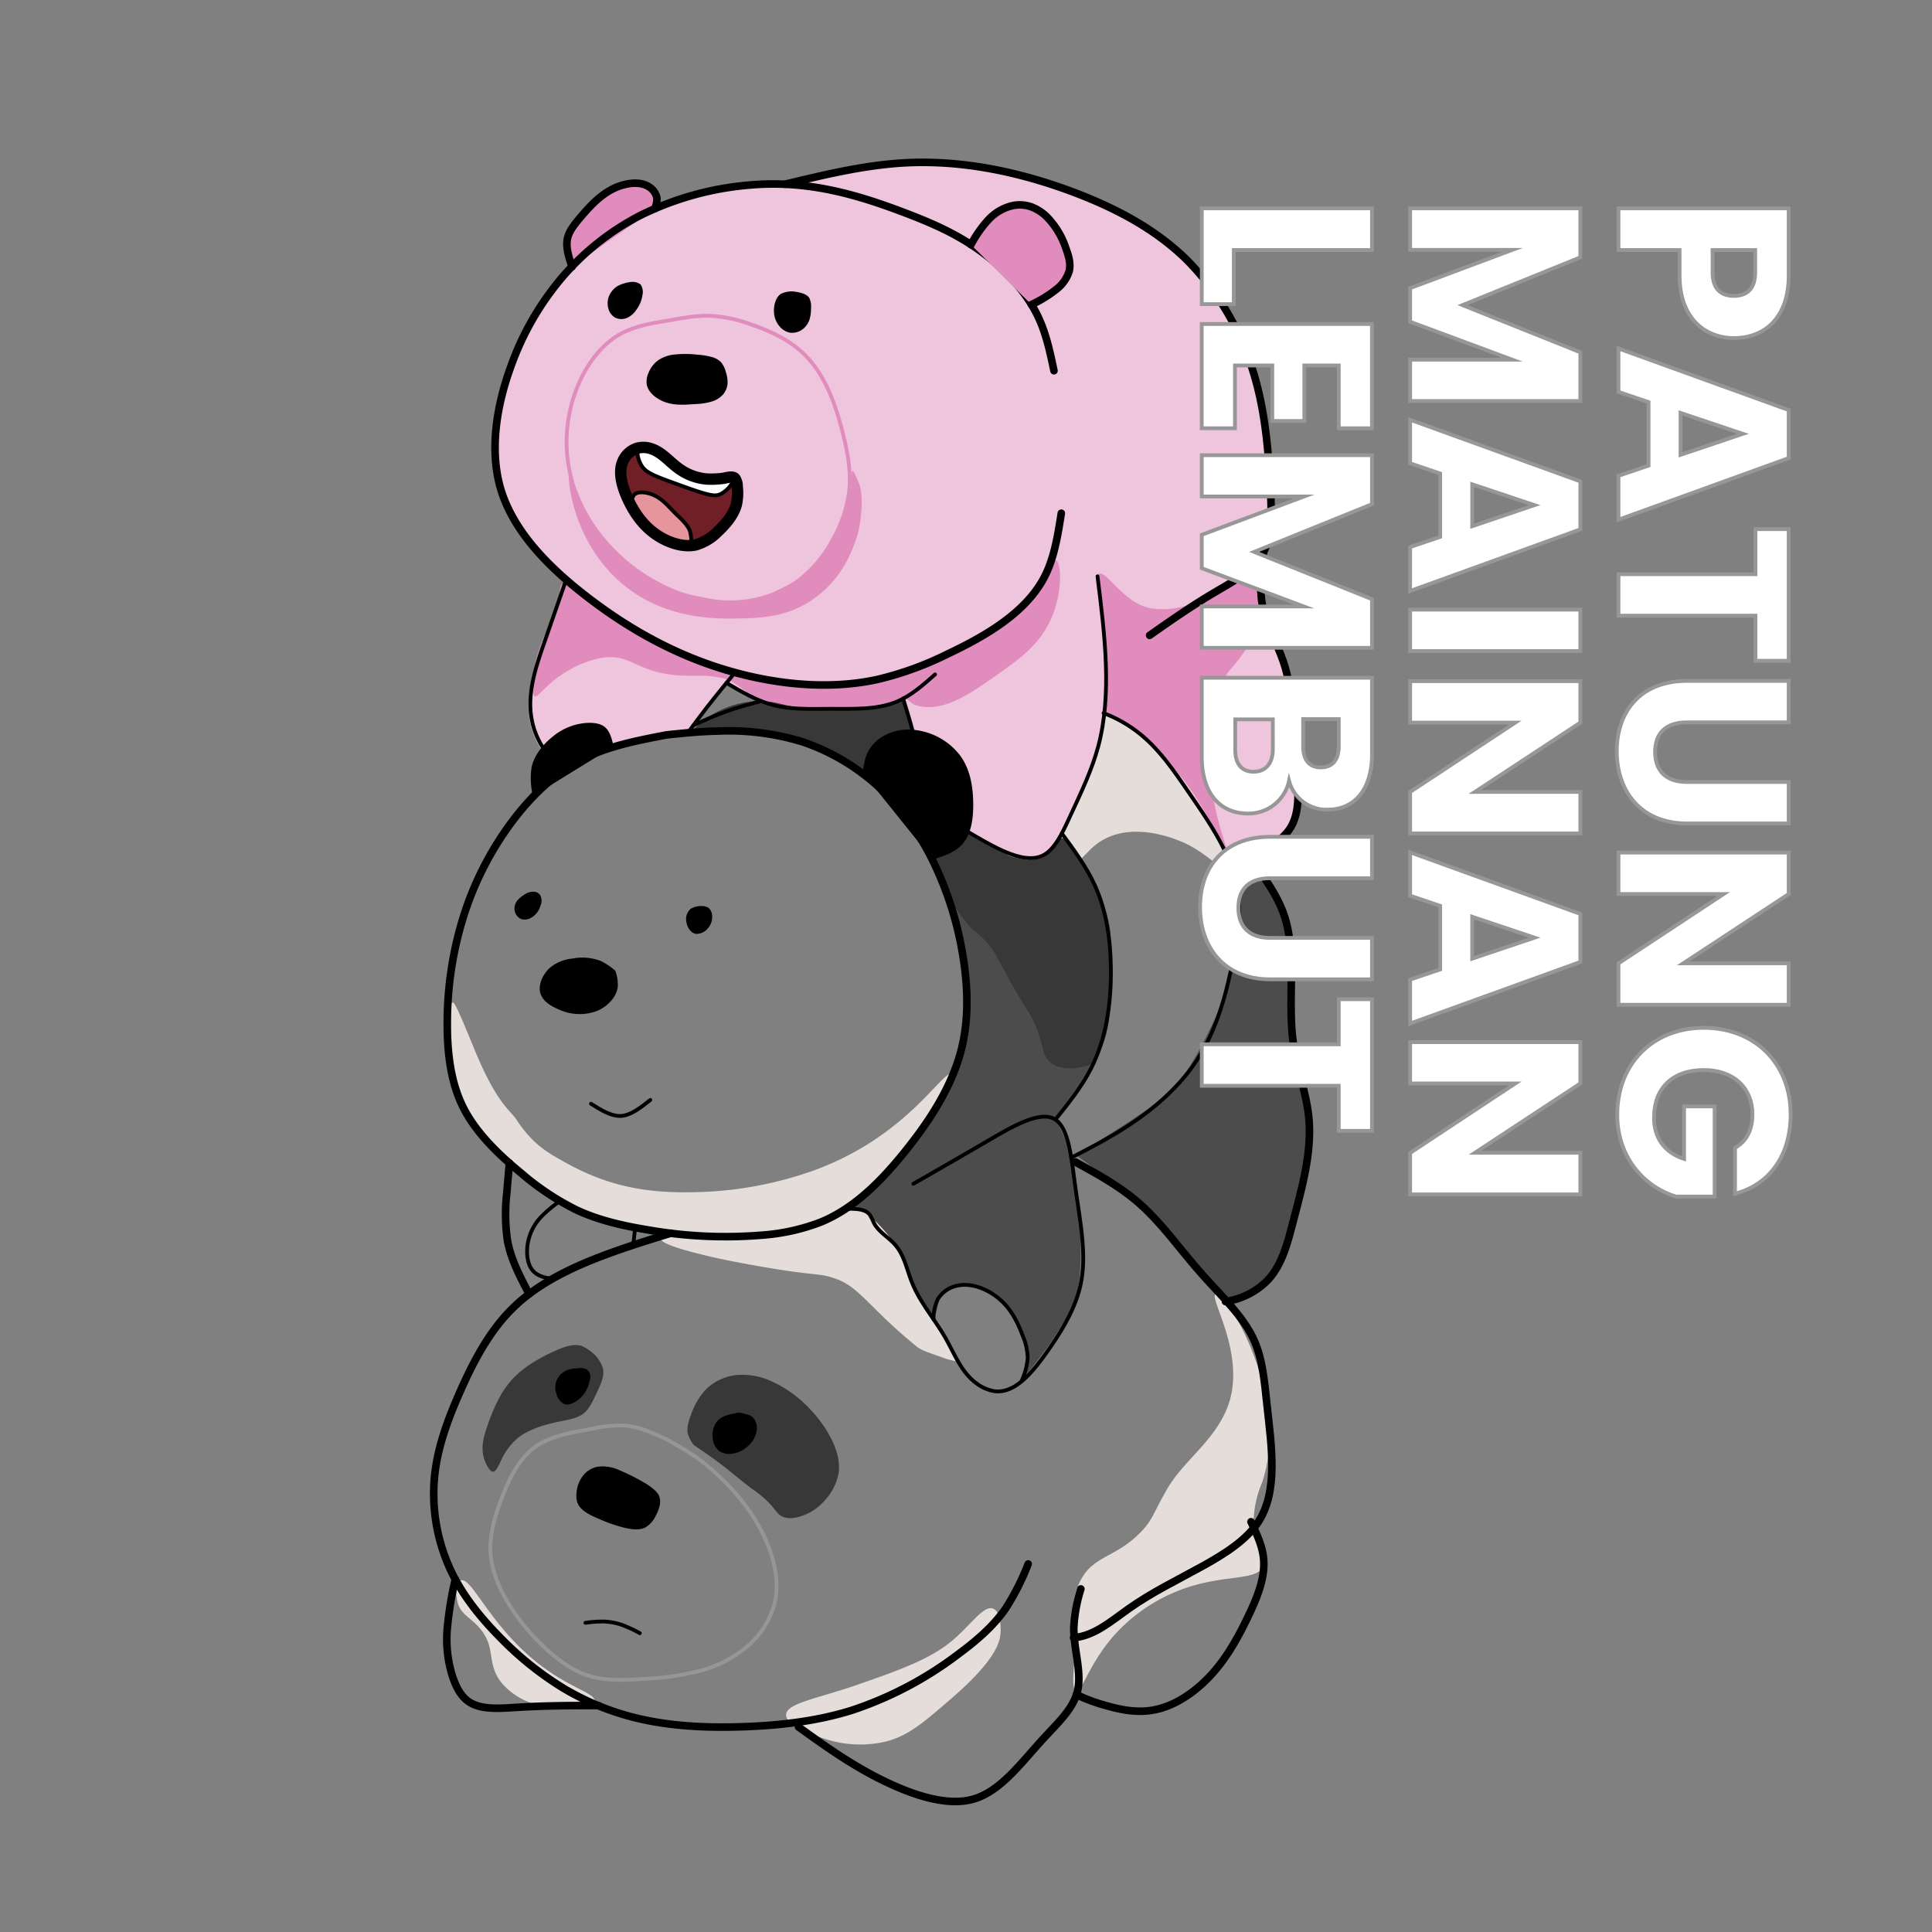 <svg xmlns="http://www.w3.org/2000/svg" viewBox="0 0 510 510"><rect x="0" y="0" width="510" height="510" fill="#808080" stroke="none"/><defs><style>.cls-1{fill:#e5ddda;}.cls-2{fill:#4c4c4c;}.cls-3{fill:#383838;}.cls-4{fill:#efc5dd;}.cls-5,.cls-8{fill:#e08cbc;}.cls-6{fill:#701f26;}.cls-7{fill:#e6959c;stroke:#020202;}.cls-13,.cls-16,.cls-7{stroke-miterlimit:10;}.cls-10,.cls-11,.cls-12,.cls-14,.cls-8,.cls-9{stroke:#000;}.cls-10,.cls-11,.cls-12,.cls-14,.cls-15,.cls-8,.cls-9{stroke-linecap:round;stroke-linejoin:round;}.cls-11,.cls-8{stroke-width:2px;}.cls-16,.cls-9{fill:#fff;}.cls-10,.cls-11,.cls-13,.cls-14,.cls-15{fill:none;}.cls-10{stroke-width:3px;}.cls-13{stroke:#e08cbc;}.cls-15{stroke:#969696;}.cls-16{stroke:#979797;}</style></defs><g id="Layer_8" data-name="Layer 8"><path class="cls-1" d="M119.47,264.64c.53-.14,1.61,2.23,5.78,12.39,5.9,14.39,9.44,16,11.05,18.48,4.46,6.85,8.7,9,13.25,11.53,13,7.22,24.1,7.86,33.87,7.67A98.85,98.85,0,0,0,214,309.26c26.19-9.18,35.21-27.91,37.62-25.7,2.15,2-3,18.63-15.14,29.66-6.29,5.7-14.2,12.86-26.77,15.21-8.82,1.64-11.14,2.11-35.15-2.9-17.85-3.73-18.28-4.46-25.09-7.54-3.31-1.49-17.65-12.15-25.37-22.51-2.8-3.76-4.63-13-5.75-18.91C118.19,275.8,118.4,264.93,119.47,264.64Z"/><path class="cls-1" d="M283.07,227.46c2.78.52,3.7-3.74,9.09-6.28,8.73-4.13,19.44.83,20.82,1.48,6.43,3.08,9.16,7.44,11.4,6.28,2-1,1.63-5.57,1.49-7.1-1.19-13.27-12.41-22.59-15.53-25.12-7.61-6.15-16.24-13.13-23.8-10.08-10.46,4.22-9.42,23.81-9.26,26.27C277.61,217.88,279.2,226.74,283.07,227.46Z"/><path class="cls-2" d="M229.28,314.88c-1.07,2-10.94,3.14-1.31,4.64,1.64.26,2.42,3.14,3.08,4,2.06,2.52,2.14,2.55,3.78,3.7,2.53,1.78,4.49,7.58,4.74,8.15.89,2,1.31,3.43,2.4,5.93.76,1.72,3,6,4.45,5.85s.41-4.12,2.71-6c3.06-2.48,9.45-1.28,10.58-.8,5.31,2.22,8.4,8.62,10,11.51a10.89,10.89,0,0,1,1.14,3.28c.79,3.33.21,6.34-.28,7.15-3.66,6.16,6.08-6.63,7.55-9,2.75-4.48,6.1-8.11,6.83-15.86,1.2-12.67-1.33-24.61-1.47-26.63a33.94,33.94,0,0,0-3.82-13.36c-.37-.71-1.25-1.69-1-2.37.37-1.14,2.08-2,2.45-2.56,3-4.74,7.14-10.18,7.72-12,5.7-18.09,3.64-21.55,4.28-29.1.76-9-2.4-14.66-6.48-22.14-1.31-2.42-4.28-8.25-6.4-7.93-1.57.24-4.71,4.49-4.71,4.49-1.81,2.43-7.52.81-10.16-.19-5.47-2.08-7.18-6.59-9.58-5.8-1.89.63-1.67,3-4.12,4.75-3,2.16-4.64-1.23-5.16-.16-.63,1.27,1.94,6.57,2.95,10.11,2.74,9.58,6.14,19,5.84,30.66-.33,12.64-4.51,23.4-12.34,33.62C234.19,310.1,230.86,312,229.28,314.88Z"/><path class="cls-3" d="M245.89,226.47c-1.95-.58,6.91,15.75,11.29,19.22a24.37,24.37,0,0,1,5.07,5.32c5.91,10.63,3.42,6.42,5.95,10.76,3.52,6.06,5.26,7.35,7.16,15.43,1.76,7.49,12.77,4.28,13.44,3.2,4.38-7.07,4.32-13.84,4.33-19.22,0-5.74,1.18-8.27-1.46-19.59-.09-.4-1.82-10.22-5.84-13.68-.94-.81-4.8-6.89-5.63-6.68-1.82.47-3.31,2.92-5.39,4.41-2.59,1.85-7.52.89-8.76.15-2.11-1.27-7.12-6.94-9.62-5.79C252.84,221.66,247.68,227,245.89,226.47Z"/><g id="SPLINE"><path class="cls-2" d="M323.77,343.58c.31-.05,8.38-2.8,11-5.44,4-4.08,5.48-10.08,7-16,2.47-9.41,5-18.56,4-27.57-.68-6.27-3.07-12.48-4-19-1.71-11.56,1.11-24-2.63-34.46-2-5.52-5.78-10.51-9.58-15.5l-5.27,1.06s3.15,4.68,2.76,6.4-.87,21.87-2.76,27.32-10,23.39-15.82,28.33-24.39,16.16-24.39,16.16,8.12,6.09,7.94,6,5.51,2.35,11.88,9.8,19.9,22.86,19.9,22.86"/></g><path class="cls-1" d="M283.84,436.72a31.75,31.75,0,0,1-.88-9.47c.21-3.66.59-6.74,2.2-9.92,3.41-6.73,9.26-6.05,15.87-12.78,3.28-3.34,3.37-5.09,7.05-11.46,4.32-7.47,11.89-12.16,15.64-20.87,5.94-13.8-4.79-29.74-2.81-30.57,1.17-.5,5.09,4.94,7.93,11.07,1.45,3.11,10.11,21.8,4.3,38.67a28.17,28.17,0,0,0-2.22,11.79c.31,5.95,3.61,7.39,2.69,10-1.66,4.79-12,1.7-24.93,7.75a44.78,44.78,0,0,0-14.7,10.9c-6.47,7.36-8.46,15-9.92,14.55C283.37,446.22,282.91,444.27,283.84,436.72Z"/><polyline class="cls-4" points="291.56 188.64 291.35 190.41 291.07 192.18 290.76 193.91 290.38 195.64 289.95 197.34 289.48 199.04 288.94 200.71 288.37 202.37 287.73 204.04 287.06 205.72 286.36 207.41 285.62 209.1 284.84 210.81 284.05 212.56 283.22 214.34 282.38 216.15 281.52 218 280.62 219.83 279.68 221.56 279.17 222.39 278.64 223.16 278.1 223.89 277.52 224.56 276.93 225.16 276.29 225.67 275.63 226.11 274.94 226.46 274.2 226.72 273.43 226.89 272.63 226.99 271.81 227 270.96 226.95 270.09 226.82 269.2 226.65 268.31 226.41 267.38 226.12 266.45 225.79 265.51 225.42 264.57 225.01 262.65 224.1 260.76 223.09 258.87 222.04 257.04 220.98 256.14 220.45 255.69 220.19 255.47 220.06 255.37 220 255.31 219.96 255.34 219.91 255.62 219.03 255.85 218.11 256.04 217.17 256.18 216.2 256.27 215.21 256.32 214.22 256.35 212.22 256.26 210.25 256.06 208.33 255.91 207.38 255.74 206.46 255.52 205.55 255.25 204.66 254.97 203.8 254.62 202.96 254.23 202.14 253.81 201.35 253.32 200.58 252.79 199.84 252.21 199.13 251.57 198.45 250.89 197.8 250.18 197.18 249.42 196.62 248.63 196.08 247.81 195.59 246.96 195.15 246.08 194.74 245.19 194.39 244.28 194.09 243.34 193.83 242.41 193.64 241.46 193.5 240.98 193.45 240.86 193.44 240.81 193.43 240.8 193.37 240.73 193.15 240.5 192.26 239.99 190.48 238.95 186.98 238.41 185.25 238.28 184.81 238.25 184.71 238.15 184.74 237.95 184.84 237.14 185.23 236.32 185.59 235.5 185.9 234.64 186.17 233.78 186.41 232.01 186.79 230.2 187.05 228.36 187.23 226.48 187.32 224.6 187.36 222.7 187.38 218.88 187.38 215.08 187.41 213.2 187.41 211.35 187.38 209.51 187.29 207.7 187.12 205.91 186.87 204.15 186.5 202.41 186 200.7 185.4 199.02 184.67 197.35 183.88 195.71 183 194.07 182.09 192.45 181.15 191.63 180.66 191.43 180.55 191.29 180.73 190.99 181.09 188.68 183.94 186.39 186.85 184.14 189.78 181.94 192.77 181.39 193.52 181.25 193.71 181.22 193.75 181.16 193.76 181.05 193.78 180.59 193.82 178.76 193.99 176.93 194.18 176.01 194.28 175.54 194.33 175.09 194.41 171.4 195.13 167.74 195.91 165.92 196.33 164.13 196.78 162.34 197.28 161.46 197.54 161.24 197.61 161.14 197.63 161.08 197.66 161.06 197.66 161.04 197.62 160.94 197.13 160.7 196.13 160.42 195.19 160.08 194.32 159.88 193.91 159.65 193.53 159.4 193.19 159.12 192.88 158.8 192.6 158.44 192.37 158.06 192.16 157.65 192 157.21 191.88 156.76 191.78 155.8 191.67 154.81 191.66 153.81 191.73 152.82 191.88 151.87 192.07 150.96 192.32 150.09 192.62 149.24 192.98 148.42 193.38 147.63 193.84 146.85 194.34 146.09 194.89 145.36 195.48 144.64 196.1 143.97 196.77 143.31 197.47 143 197.83 142.95 197.87 142.94 197.88 142.92 197.86 142.86 197.76 142.72 197.56 142.24 196.77 141.78 195.94 141.36 195.09 141 194.21 140.66 193.33 140.36 192.43 140.11 191.53 139.9 190.61 139.73 189.7 139.6 188.78 139.51 187.87 139.47 186.95 139.45 186.03 139.52 184.2 139.72 182.37 140.02 180.55 140.41 178.72 140.88 176.9 141.41 175.09 141.99 173.28 143.21 169.71 144.44 166.17 145.66 162.67 148.06 155.73 148.66 154.02 148.95 153.16 148.88 153.09 148.59 152.84 146.31 150.77 144.12 148.62 142.02 146.41 141.01 145.27 140.04 144.12 139.1 142.94 138.19 141.76 137.32 140.55 136.5 139.33 135.71 138.08 134.98 136.82 134.29 135.54 133.64 134.24 133.06 132.93 132.51 131.58 132.03 130.22 131.6 128.85 131.24 127.46 130.93 126.04 130.68 124.62 130.49 123.17 130.34 121.72 130.25 120.24 130.2 118.76 130.21 117.27 130.27 115.79 130.36 114.29 130.5 112.78 130.68 111.29 130.9 109.78 131.17 108.28 131.46 106.77 131.79 105.29 132.55 102.32 133.42 99.39 134.4 96.52 135.48 93.71 136.65 90.96 137.91 88.28 139.27 85.65 140.72 83.09 142.28 80.6 143.94 78.17 145.7 75.8 147.57 73.48 149.54 71.24 150.05 70.69 150.31 70.42 150.43 70.28 150.5 70.21 150.51 70.19 150.44 69.97 150.28 69.5 149.71 67.62 149.47 66.7 149.28 65.78 149.18 64.87 149.14 63.99 149.22 63.12 149.41 62.27 149.71 61.44 150.11 60.64 150.59 59.84 151.13 59.07 152.34 57.55 153.6 56.08 154.89 54.65 156.22 53.3 157.6 52.05 158.33 51.46 159.06 50.91 159.82 50.4 160.61 49.93 161.42 49.51 162.25 49.13 163.13 48.79 164.03 48.52 164.96 48.28 165.91 48.12 166.88 48.04 167.83 48.05 168.78 48.18 169.24 48.28 169.69 48.42 170.11 48.58 170.54 48.79 170.94 49.03 171.32 49.31 171.69 49.63 172.02 49.99 172.32 50.37 172.58 50.76 172.78 51.19 172.93 51.62 173.01 52.06 173.03 52.51 172.98 52.96 172.89 53.41 172.6 54.32 172.44 54.77 172.41 54.81 172.43 54.81 172.44 54.81 172.46 54.8 172.55 54.75 172.74 54.67 174.23 54.05 175.76 53.45 177.31 52.89 178.86 52.36 180.45 51.85 182.05 51.38 183.66 50.94 185.28 50.53 186.93 50.16 188.59 49.82 190.24 49.51 191.92 49.23 193.6 48.98 195.29 48.77 197 48.58 198.7 48.43 200.38 48.33 202.05 48.27 203.7 48.25 205.33 48.26 206.93 48.32 206.94 48.32 206.99 48.31 207.1 48.27 207.33 48.23 207.78 48.11 208.69 47.89 210.5 47.47 214.11 46.6 217.74 45.79 221.35 45.03 224.99 44.34 228.61 43.73 232.25 43.22 235.9 42.84 237.73 42.7 239.56 42.61 241.39 42.54 243.22 42.52 245.06 42.53 246.89 42.59 248.73 42.67 250.56 42.79 252.4 42.95 254.23 43.14 257.9 43.62 261.56 44.24 265.2 44.98 268.83 45.83 272.45 46.8 276.03 47.87 279.6 49.04 283.13 50.31 286.63 51.68 290.07 53.14 293.46 54.72 295.13 55.55 296.79 56.4 298.41 57.3 300.02 58.22 301.61 59.19 303.17 60.18 304.7 61.2 306.2 62.27 307.68 63.38 309.13 64.53 310.53 65.71 311.91 66.93 313.25 68.21 314.56 69.52 315.83 70.87 317.05 72.27 318.24 73.7 319.38 75.17 320.5 76.68 321.57 78.21 322.59 79.78 323.58 81.37 324.53 82.98 325.42 84.61 326.29 86.27 327.1 87.95 327.89 89.63 328.61 91.34 329.3 93.05 329.94 94.78 330.53 96.5 331.09 98.23 331.6 99.97 332.06 101.72 332.5 103.47 332.89 105.23 333.25 107 333.57 108.79 334.14 112.39 334.6 116.04 334.96 119.75 335.26 123.52 335.51 127.38 335.69 131.31 335.76 133.28 335.77 135.25 335.71 137.2 335.56 139.11 335.45 140.04 335.31 140.95 335.13 141.86 334.92 142.74 334.68 143.6 334.39 144.43 333.72 146.05 333.3 149.79 333.13 151.66 333.04 153.51 333.02 155.35 333.1 157.18 333.31 158.99 333.46 159.88 333.64 160.77 334.13 162.53 334.7 164.27 335.37 166 336.09 167.71 337.57 171.14 338.27 172.86 338.91 174.57 339.46 176.3 339.94 178.04 340.33 179.79 340.66 181.55 340.93 183.34 341.14 185.13 341.33 186.94 341.48 188.77 341.71 192.47 341.93 196.27 342.2 200.15 342.56 204.11 342.73 206.09 342.85 208.06 342.89 210 342.85 211.87 342.78 212.79 342.66 213.69 342.53 214.56 342.33 215.43 342.1 216.26 341.81 217.07 341.48 217.85 341.09 218.6 340.64 219.32 340.12 220.01 339.56 220.67 338.95 221.29 338.28 221.89 337.58 222.45 336.83 222.98 336.04 223.49 335.22 223.96 334.36 224.4 333.47 224.81 332.56 225.19 331.62 225.53 330.66 225.86 328.7 226.41 326.7 226.85 324.67 227.17 324.54 227.19 324.48 227.19 324.43 227.18 324.34 226.96 324.17 226.55 323.79 225.71 322.98 224.04 322.12 222.39 321.21 220.76 320.25 219.13 319.25 217.52 317.17 214.34 312.9 208.06 310.75 204.99 309.66 203.48 308.55 202.01 307.4 200.57 306.23 199.16 305 197.8 303.72 196.49 302.38 195.25 300.98 194.06 299.51 192.95 297.98 191.9 296.39 190.93 294.75 190.06 293.08 189.26 291.37 188.57"/><path class="cls-5" d="M278.66,147.86c1.56.43,1.85,8-.88,14.76-3,7.35-8.5,11.24-14.76,15.65-6.86,4.82-14.19,10-21.15,7.93-2.15-.63-2.32-2.92-5-1-3.36,2.31-8.82,2.2-12.23,2.21-11.4,0-20.76-1.23-23.67-2.28-3.37-1.22-6.36-5.32-10.4-6.15-4.8-1-6.75-.41-11-.66-11.71-.69-13-6-20.93-4.63A28.52,28.52,0,0,0,148,178.27c-4.32,3-6.07,5.91-6.83,5.51-1.17-.63-1.26-9.67,4.45-19.72,3.39-6,1.24-9.27,3-10,3.6-1.54,8.69,7.42,18.51,11.89s14.33,8.65,25.51,11.62c9.66,2.57,6.38,2.86,27.37,3.29,15.8.33,24.88-6.4,31.41-8.81,10-3.69,17-9.55,18.17-10.93C275.71,153.91,277.17,147.45,278.66,147.86Z"/><g id="SPLINE-2" data-name="SPLINE"><path class="cls-6" d="M191,126.26a24.94,24.94,0,0,1-4.31.2,14.6,14.6,0,0,1-7.5-2.77c-2.49-1.79-4.45-4.32-7.3-5.24a6.32,6.32,0,0,0-3.8-.1,6.16,6.16,0,0,0-3.29,2.67c-1.84,3-.7,7.15.92,10.68,2.19,4.75,5.25,8.48,9.66,10.69,2.59,1.29,5.65,2.06,8.33,1.43a13.45,13.45,0,0,0,5.85-3.59c2.2-2.06,4.16-4.47,4.83-7.09a13.76,13.76,0,0,0,.21-4.72,3.56,3.56,0,0,0-.62-2.16C193.38,125.7,192.19,126,191,126.26Z"/></g><g id="SPLINE-3" data-name="SPLINE"><path class="cls-7" d="M182.45,144a11.15,11.15,0,0,0-.29-3.69c-.61-1.84-2.31-3.24-3.81-4.72-2.18-2.17-3.92-4.5-7.09-5.35-1.36-.36-3-.45-3.8.31a4.83,4.83,0,0,0-1,2.75l2.65,3.68s5.34,4.92,5.6,5.06,6.35,2,6.35,2Z"/></g><path class="cls-1" d="M174.55,327.11c-.14,1.7,13,4.74,19.28,5.94,22.62,4.34,21.54,2.57,27.1,4.63,6.16,2.28,9,8.06,21.16,17.85,1.55,1.25,5,2.11,7.18,3,.83.33,3.62,1,3.56.78a22.11,22.11,0,0,0-4.49-8.11,38.87,38.87,0,0,1-6.37-9.92c-2.58-5.17-2-7.13-4.47-11a43.55,43.55,0,0,0-7.55-9c-1.91-1.63-2-2-3.37-2.07a11.09,11.09,0,0,0-5.57,1.27c-2.81,2.17-3.92,2.57-11.43,4.32-12.89,3-23,.1-32.5.74C175.53,325.63,174.61,326.48,174.55,327.11Z"/><path class="cls-1" d="M264.12,431c-.12,2.11-.89,6.84-12.56,17-8.09,7-12.14,10.54-18.51,11.9a29.72,29.72,0,0,1-14.54-.66c-.94-.27-11.15-3.18-11-6.61.12-3,8-4.18,18.29-7.72,14.08-4.83,21-7.63,26.66-12.78,4.39-4,7.4-8.41,9.7-7.49S264.13,430.76,264.12,431Z"/><path class="cls-5" d="M333.29,147.65c-1.18-.62-6.1,4.55-11.79,8.13-2.09,1.33-8.8,6.06-17.44,4.83-7.38-1.05-12.07-10.39-14.05-9.09s1.56,10.65,2,20.74c.33,8.14-1.35,15.48-.31,15.9a87.44,87.44,0,0,1,8.64,4.84c3.86,2.31,6,6.17,8.62,8.9,9.38,9.68,14.9,24.81,15.51,24.58s-7.19-16.93-4.81-33.89c.85-6,1.7-12.09,5.51-16.31,2.53-2.8,4.41-6.14,6.83-9a5.62,5.62,0,0,0,1.33-2.42c.56-2.43.08-3.75-.42-6.28C331.35,150.7,334.31,148.18,333.29,147.65Z"/><g id="SPLINE-4" data-name="SPLINE"><path class="cls-8" d="M172.83,55.1a6.32,6.32,0,0,0,.58-2.8,4.36,4.36,0,0,0-1.78-2.76c-1.9-1.43-4.53-1.38-6.83-.8-4.92,1.23-8.4,4.86-11.74,8.81-1.41,1.68-2.8,3.41-3.24,5.31-.55,2.34.32,5,1.19,7.55"/></g><g id="SPLINE-5" data-name="SPLINE"><path class="cls-9" d="M168.71,118.19c-1.08,1.35.26,4,.4,4.27,1.09,2.15,3,2.92,8.22,4.83,9.84,3.6,11.31,3.93,13,3.08a7.92,7.92,0,0,0,3.56-4.14c-2.11-1.14-6.81,1.18-10.62-.43C176.81,123.05,170.6,115.85,168.71,118.19Z"/></g><g id="SPLINE-6" data-name="SPLINE"><path class="cls-10" d="M191,126.26a24.94,24.94,0,0,1-4.31.2,14.6,14.6,0,0,1-7.5-2.77c-2.49-1.79-4.45-4.32-7.3-5.24a6.32,6.32,0,0,0-3.8-.1,6.16,6.16,0,0,0-3.29,2.67c-1.84,3-.7,7.15.92,10.68,2.19,4.75,5.25,8.48,9.66,10.69,2.59,1.29,5.65,2.06,8.33,1.43a13.45,13.45,0,0,0,5.85-3.59c2.2-2.06,4.16-4.47,4.83-7.09a13.76,13.76,0,0,0,.21-4.72,3.56,3.56,0,0,0-.62-2.16C193.38,125.7,192.19,126,191,126.26Z"/></g><g id="SPLINE-7" data-name="SPLINE"><path class="cls-11" d="M323.5,343.58l.94-.17a19.54,19.54,0,0,0,10-5.27c4-4.08,5.47-10.08,7-16,2.47-9.41,5-18.56,4-27.57-.68-6.27-3.07-12.48-4-19-1.72-11.56,1.11-24-2.63-34.46-2-5.52-5.78-10.51-9.58-15.5"/></g><g id="SPLINE-8" data-name="SPLINE"><path class="cls-12" d="M166.81,74.91a9.52,9.52,0,0,0-3.48,1,5.17,5.17,0,0,0-2.19,2.68,4.56,4.56,0,0,0-.1,2.59,3.46,3.46,0,0,0,1.5,2.18,3.25,3.25,0,0,0,2.78.1,5.27,5.27,0,0,0,2.19-1.89,7.87,7.87,0,0,0,1.59-3.77,3,3,0,0,0-.4-2.39A3.14,3.14,0,0,0,166.81,74.91Z"/><path class="cls-3" d="M238.26,184.26c2,2.51.65,5.36,2.35,7.51.85,1.08,1.37,1.16.34,1.95-5.42,4.15-10.09,9.87-13.38,10.37-.8.12-2.31-2-5.86-3.86,0,0-6.1-4.79-17.12-6.24-17.25-2.26-22.14.51-21.44-1.29.48-1.25,7.81-7.79,17.78-7.62,5,.08,5.18,1.41,13.39,2,14.55,1.12,14-.65,17.8-.81C233.51,186.25,237.8,184.9,238.26,184.26Z"/></g><g id="SPLINE-9" data-name="SPLINE"><path class="cls-11" d="M280.16,135.48c-.92,5.84-1.85,11.67-4.35,16.62-4.81,9.48-15.44,15.71-25.73,20.57a85.83,85.83,0,0,1-18.59,6.72c-11.74,2.54-24.56,1.51-36.41-1.58-14.57-3.8-27.69-10.71-40-20.18-10.12-7.79-19.67-17.32-23-28.87-2.86-10.08-1-21.71,2.77-32a74.92,74.92,0,0,1,11.48-21,68.15,68.15,0,0,1,23.23-19.16,79.87,79.87,0,0,1,28.52-7.77C213.84,47.47,227,51.71,238.42,56c8.63,3.28,16.25,6.61,23.61,12.79,4.77,4,9.44,9.21,12.19,15.22,2,4.34,3,9.09,4,13.85"/></g><path class="cls-1" d="M141.5,449.94a18.24,18.24,0,0,1-8.92-5.51c-4.45-5.36-1.36-9.39-6.06-14.76-2.48-2.83-4.88-3.48-5.73-6.72-.5-1.93-.54-5.12.77-5.73,3.19-1.46,8.66,14.93,25.45,25.34,5.69,3.53,10.24,4.86,9.92,6.5C156.51,451.17,148.36,452.19,141.5,449.94Z"/><g id="SPLINE-10" data-name="SPLINE"><path class="cls-8" d="M256.3,64.59A31.67,31.67,0,0,1,261,57.91a12.61,12.61,0,0,1,6.43-3.66,9.41,9.41,0,0,1,4.65.3,11.75,11.75,0,0,1,4.55,3,21.7,21.7,0,0,1,4.74,8c.73,2,1.32,4,.89,5.94a9.57,9.57,0,0,1-3.36,4.84,31.89,31.89,0,0,1-6.62,4.07"/></g><path class="cls-5" d="M226.66,127.37c1.71,4.08.32,12.1-.44,14.32-1.17,3.43-3.67,10.74-11,16.09s-15,5.43-21.38,5.5c-4.15.05-15.12.19-25.12-5.94-18-11.06-19.25-32.73-18.41-33.09.53-.24,1.75,10.92,11.21,20.7,4,4.12,10.4,10.26,22.41,12.39,2.77.49,11.76,3.1,18.73-.23,12.07-5.77,10.92-6.29,17-14.48,4.09-5.45,3.35-7.77,4.6-11.87S223.79,120.52,226.66,127.37Z"/><g id="SPLINE-11" data-name="SPLINE"><path class="cls-12" d="M209.71,77.47a6,6,0,0,0-3.32.54c-1.16.78-1.65,2.63-1.58,4.26a5.64,5.64,0,0,0,1.29,3.48,4.32,4.32,0,0,0,2.59,1.59A4.15,4.15,0,0,0,212,86.15a4.81,4.81,0,0,0,1.19-1.89,9,9,0,0,0,.4-2.88,4.72,4.72,0,0,0-.4-2.49C212.57,78,211.14,77.71,209.71,77.47Z"/></g><g id="SPLINE-12" data-name="SPLINE"><path class="cls-12" d="M184,94.12a27.13,27.13,0,0,0-6.24,0,8.82,8.82,0,0,0-3.62,1.31,7.08,7.08,0,0,0-2.41,3,5.28,5.28,0,0,0-.51,3c.32,1.72,2,3.12,3.73,3.93,2.78,1.28,5.73,1,8.65.8a16.61,16.61,0,0,0,4.33-.7,5.9,5.9,0,0,0,2.61-1.71,4.7,4.7,0,0,0,1-2.32,7.48,7.48,0,0,0-.4-3,6,6,0,0,0-1.21-2.52,5.08,5.08,0,0,0-2.34-1.23A19.56,19.56,0,0,0,184,94.12Z"/></g><g id="SPLINE-13" data-name="SPLINE"><path class="cls-13" d="M176.66,84.57c-4.58.75-9.17,1.5-13,3.66-5.32,3-9.23,8.61-11.55,14.67a38.49,38.49,0,0,0-.85,25,42.83,42.83,0,0,0,8.6,15.18,47.79,47.79,0,0,0,13,10.55A40.63,40.63,0,0,0,193,159a31.14,31.14,0,0,0,17.15-5.27,33,33,0,0,0,9.56-11.05,34.54,34.54,0,0,0,4.46-13.19c.51-4.94-.38-10-1.65-15-2-8.09-5-16.28-10.89-21.6-3.79-3.45-8.79-5.7-13.85-7.41a36.61,36.61,0,0,0-8.79-2C184.92,83.06,180.79,83.82,176.66,84.57Z"/></g><g id="SPLINE-14" data-name="SPLINE"><path class="cls-11" d="M207.22,48.63c10.67-2.57,21.35-5.15,32.16-5.67,14.62-.7,29.48,2.35,43.53,7.59,11.31,4.22,22.1,9.84,30.54,18.22A71,71,0,0,1,330.16,96.1c3.54,10.43,4.6,21.11,5.2,33,.34,6.51.54,13.36-2.65,18.13-2.58,3.86-7.38,6.35-11.83,9-6.26,3.67-11.84,7.58-17.41,11.49"/></g><g id="SPLINE-15" data-name="SPLINE"><path class="cls-14" d="M149.46,153c-1.83,5.26-3.65,10.52-5.54,15.94-2.35,6.73-4.81,13.69-3.62,20.63a20.57,20.57,0,0,0,3.17,8"/></g><g id="SPLINE-16" data-name="SPLINE"><path class="cls-14" d="M181.58,193.44c.86-1.14,1.69-2.29,2.54-3.44,3.18-4.29,6.54-8.38,9.91-12.47"/></g><g id="SPLINE-17" data-name="SPLINE"><path class="cls-14" d="M191.77,180.28c4,2.35,8,4.71,12.28,5.83,4.82,1.27,10,1,15.27,1,6.07,0,12.27.29,17.51-1.93,3.66-1.55,6.85-4.35,10-7.15"/></g><g id="SPLINE-18" data-name="SPLINE"><path class="cls-14" d="M238.39,184.4c.9,2.87,1.79,5.75,2.56,8.72"/></g><g id="SPLINE-19" data-name="SPLINE"><path class="cls-14" d="M255.4,219.52l1.84,1.08c6.22,3.62,13.52,7.69,18.25,5.12,3-1.62,5-5.92,6.84-9.92,3.12-6.72,5.92-12.57,7.58-18.78,3.67-13.77,1.74-29.32-.19-44.88"/></g><g id="SPLINE-20" data-name="SPLINE"><path class="cls-11" d="M324.26,226.73c.89-.11,1.78-.26,2.67-.43,5.83-1.17,11.36-3.8,13.85-8,2.82-4.8,1.74-11.66,1.2-18.12-.78-9.2-.49-17.59-3.25-25.64-1.68-4.89-4.49-9.65-5.47-14.7-.88-4.51-.32-9.24.25-14"/></g><g id="SPLINE-21" data-name="SPLINE"><path class="cls-11" d="M175.91,194c-7.82,1.51-15.64,3-22.49,6.57-7.2,3.74-13.34,9.74-18.34,16.43a83.85,83.85,0,0,0-13,25.82,94.21,94.21,0,0,0-4,26.28c-.1,7.89.69,16,4,22.83s9.34,12.7,15.57,17.81a69.77,69.77,0,0,0,14.71,9.74c5.82,2.69,12.25,4.13,18.68,5.18a118.18,118.18,0,0,0,30.1,1.39,53.88,53.88,0,0,0,15.57-3.46c9-3.72,16.15-11.08,22.49-19,6.81-8.53,12.64-17.73,14.89-27.9,1.77-8,1.32-16.63-.17-24.91a89.14,89.14,0,0,0-6.75-21.61,68.84,68.84,0,0,0-12.11-18.33,56.36,56.36,0,0,0-23-14.94A66,66,0,0,0,189.22,193C184.75,193.08,180.33,193.54,175.91,194Z"/></g><g id="SPLINE-22" data-name="SPLINE"><path class="cls-12" d="M161.51,197.32c-.44-2-.88-3.93-2.15-5s-3.62-1.16-5.64-.86a15.1,15.1,0,0,0-7.48,3.36c-2.52,2-4.76,4.77-5.42,7.8a19.4,19.4,0,0,0,.31,7.25"/></g><g id="SPLINE-23" data-name="SPLINE"><path class="cls-12" d="M228.25,204.6a17.19,17.19,0,0,1,1-5.28,9.93,9.93,0,0,1,3.26-4,12.65,12.65,0,0,1,8.42-2.18,17,17,0,0,1,12.22,6.74c2.34,3.27,3.15,7.36,3.25,11.73.1,4.07-.42,8.38-2.82,11-1.83,2-4.77,2.94-7.71,3.91"/></g><g id="SPLINE-24" data-name="SPLINE"><path class="cls-3" d="M183.13,381.44a9.37,9.37,0,0,1-1.53-2.86c-.42-1.62.17-3.44.83-5.16a18,18,0,0,1,4.26-7,13.85,13.85,0,0,1,7.54-3.42,18.35,18.35,0,0,1,10,1.89,32,32,0,0,1,9.42,6.9,33.56,33.56,0,0,1,5.16,6.84c1.73,3.07,3,6.6,2.6,10a14.41,14.41,0,0,1-3.77,7.53,13.92,13.92,0,0,1-6.07,4.05c-1.74.57-3.73.83-5.16.07-1.18-.63-2-2-2.94-3.07A28.9,28.9,0,0,0,198.5,393c-2.71-2-5.31-4.28-8-6.35C188.09,384.8,185.61,383.12,183.13,381.44Z"/></g><g id="SPLINE-25" data-name="SPLINE"><path class="cls-14" d="M223.27,319.08c2.6,0,5.2,0,6.37,1.64a15.82,15.82,0,0,1,1,2c1.26,2.52,4,3.91,5.76,6,2.32,2.69,3,6.53,4.38,9.92,2.13,5.28,5.89,9.49,8.74,14.45,2.48,4.33,4.26,9.23,8.32,12.14a10.77,10.77,0,0,0,4.59,2c5.45.76,10.1-4.93,13.9-10.28,4.34-6.11,7.56-11.77,8.87-17.62,1.81-8.1-.07-16.56-1.51-27.27-.93-6.91-1.68-14.75-5.48-16.74-4-2.08-11.21,2.19-17.4,5.8-7.67,4.47-13.68,7.92-19.7,11.37"/></g><g id="SPLINE-26" data-name="SPLINE"><path class="cls-14" d="M282.75,305.61c5-2.58,10-5.16,14.73-8.25,7.08-4.59,13.67-10.31,18.27-17.21,5.33-8,8-17.6,9.83-27.39,1.14-6,2-12.14,1.06-17.91-1.44-9.21-7.27-17.55-12.82-25.64-3.76-5.47-7.38-10.83-12.32-15a35,35,0,0,0-10-5.9l-.19-.07"/></g><g id="SPLINE-27" data-name="SPLINE"><path class="cls-14" d="M280.29,220c3.26,4.42,6.52,8.85,8.74,13.75,3.07,6.76,4.15,14.42,4.22,22.12.08,9.15-1.26,18.37-5.27,26.23-2.45,4.81-5.9,9.11-9.35,13.41"/></g><g id="SPLINE-28" data-name="SPLINE"><path class="cls-14" d="M147.83,317.06a32.63,32.63,0,0,0-5.15,4.33,13.51,13.51,0,0,0-3.43,7.3c-.31,2.4,0,5.07,1.33,6.65,1.17,1.41,3.12,2,5.3,2.21"/></g><g id="SPLINE-29" data-name="SPLINE"><path class="cls-14" d="M167.09,328.69a37.63,37.63,0,0,0,.52-4.64"/></g><g id="SPLINE-30" data-name="SPLINE"><path class="cls-14" d="M156,291.36c2.66,1.67,5.33,3.34,7.89,3.22s5.22-2.17,7.78-4.22"/></g><g id="SPLINE-31" data-name="SPLINE"><path class="cls-12" d="M162,256.54a17.1,17.1,0,0,0-3.67-2.44,13.3,13.3,0,0,0-7.22-.56,10.27,10.27,0,0,0-5.78,2.45c-1.62,1.55-2.75,4.07-2.22,6s2.5,3.13,4.55,4a12.56,12.56,0,0,0,9.67.44,9.48,9.48,0,0,0,3.78-2.78,6.46,6.46,0,0,0,1.45-3A9.88,9.88,0,0,0,162,256.54Z"/></g><g id="SPLINE-32" data-name="SPLINE"><path class="cls-3" d="M157.67,358.37a11.62,11.62,0,0,0-4.1-3.07c-2.28-.74-5,.36-7.58,1.54-4.64,2.16-8.61,4.6-11.51,8.12-2.68,3.24-4.45,7.4-5.88,11.6-1.12,3.28-2,6.59-.12,10.17.45.83,1,1.68,1.58,1.75.8.12,1.47-1.43,2.13-2.76a16.44,16.44,0,0,1,4.67-6.26c2.76-2.12,6.69-3.36,10.7-4.19,2.31-.47,4.64-.81,6.29-2s2.67-3.46,3.72-5.7,2.08-4.41,1.56-6.42A9.52,9.52,0,0,0,157.67,358.37Z"/></g><g id="SPLINE-33" data-name="SPLINE"><path class="cls-12" d="M139.43,236.16a8.08,8.08,0,0,0-2.37,1.74,3.05,3.05,0,0,0-.76,1.88,2.58,2.58,0,0,0,1.32,2.3,2.69,2.69,0,0,0,2.16-.14,4.71,4.71,0,0,0,2.37-2.92,2.73,2.73,0,0,0,0-2.51,1.79,1.79,0,0,0-.84-.56A3.34,3.34,0,0,0,139.43,236.16Z"/></g><g id="SPLINE-34" data-name="SPLINE"><path class="cls-12" d="M185,239.67a4.82,4.82,0,0,0-2.37.63,3,3,0,0,0-1,2.58c.08,1.44,1,3,2.16,3.14a3.25,3.25,0,0,0,2.59-1.19,3.9,3.9,0,0,0,1.11-2.93,2.53,2.53,0,0,0-.69-1.81A3.12,3.12,0,0,0,185,239.67Z"/></g><g id="SPLINE-35" data-name="SPLINE"><path class="cls-12" d="M170.22,392.06a53.3,53.3,0,0,0-6.87-3.49,10,10,0,0,0-5.52-.9,6.22,6.22,0,0,0-3,1.57,7.79,7.79,0,0,0-2.14,4.84,5.63,5.63,0,0,0,.11,2.14c.62,2.14,3.24,3.31,5.52,4.28a39.84,39.84,0,0,0,6.42,2.25c1.83.45,3.9.78,5.41,0a6.43,6.43,0,0,0,2.48-2.81c.89-1.66,1.56-3.6.79-5.07a4.76,4.76,0,0,0-.79-1A14.24,14.24,0,0,0,170.22,392.06Z"/></g><g id="SPLINE-36" data-name="SPLINE"><path class="cls-12" d="M152.48,361.7a8.05,8.05,0,0,0-2.68.49,4.66,4.66,0,0,0-2.47,2.54,4.59,4.59,0,0,0,.07,3.18,3.54,3.54,0,0,0,1.76,2.26c.94.32,2.17-.27,3.11-1a7.2,7.2,0,0,0,2-2.33,9.23,9.23,0,0,0,.92-2.54,2.57,2.57,0,0,0-.07-1.84,1.76,1.76,0,0,0-.92-.7A3.7,3.7,0,0,0,152.48,361.7Z"/></g><g id="SPLINE-37" data-name="SPLINE"><path class="cls-12" d="M195.13,373.39c-2.17.37-4.35.74-5.51,2.19a5.48,5.48,0,0,0-1,3.75,4.41,4.41,0,0,0,1.48,3.25,4.36,4.36,0,0,0,2.83.71,7,7,0,0,0,4.24-2,6.17,6.17,0,0,0,2.06-3.68,3.58,3.58,0,0,0-.92-3.18,3.75,3.75,0,0,0-1.21-.57C196.45,373.68,195.79,373.53,195.13,373.39Z"/></g><g id="SPLINE-38" data-name="SPLINE"><path class="cls-15" d="M176.43,380.18c-3.83-1.8-7.66-3.6-11.63-3.89a35,35,0,0,0-8.69.91c-5.37,1-11,1.89-15,4.88-4.26,3.13-6.85,8.53-8.87,13.95-1.78,4.77-3.12,9.55-2.72,14.3s2.4,9.2,4.9,13.27a55.18,55.18,0,0,0,8.15,10.14c3.63,3.6,7.79,6.95,12.5,8.51s10.16,1.29,15.39.9a69.8,69.8,0,0,0,15.22-2.35,31.28,31.28,0,0,0,11.95-6.52,22.52,22.52,0,0,0,6.7-10.5c1.87-6.91-.5-14.73-4.16-21.18a53.79,53.79,0,0,0-9.42-12,58.29,58.29,0,0,0-7.06-6C181.34,383,178.88,381.61,176.43,380.18Z"/></g><g id="SPLINE-39" data-name="SPLINE"><path class="cls-14" d="M154.54,428.38a32,32,0,0,1,4.68-.34,16.47,16.47,0,0,1,4.68.8,33.89,33.89,0,0,1,5,2.28"/></g><g id="SPLINE-40" data-name="SPLINE"><path class="cls-11" d="M177.08,325.53c-5.63,1.74-11.26,3.48-16.9,5.57-9,3.33-18,7.55-24.68,14.07-6.32,6.14-10.61,14.33-14.26,22.67-3.2,7.29-5.91,14.7-6.58,22.48a47.83,47.83,0,0,0,4.2,23.94c3.14,6.79,7.91,12.67,13.17,18a85.25,85.25,0,0,0,16.64,13.35,69.81,69.81,0,0,0,17,7.31c9.56,2.66,19.59,3.21,29.62,2.92s20.14-1.4,29.62-4.38a96.47,96.47,0,0,0,27.86-14.66c4.83-3.56,9.44-7.46,12.75-12.28a66.5,66.5,0,0,0,5.9-11.67"/></g><g id="SPLINE-41" data-name="SPLINE"><path class="cls-11" d="M134.48,307c-.24,2.58-.47,5.15-.68,7.76a48.57,48.57,0,0,0,.18,12.87c.93,4.87,3.3,9.4,5.68,13.94"/></g><g id="SPLINE-42" data-name="SPLINE"><path class="cls-11" d="M120.19,416.91A94.09,94.09,0,0,0,118.06,430a32.57,32.57,0,0,0,1.27,12.14c.82,2.59,2,5.18,3.94,6.71,3.23,2.62,8.38,2.14,13.19,1.85,7.76-.48,14.63-.48,21.5-.48"/></g><g id="SPLINE-43" data-name="SPLINE"><path class="cls-11" d="M210.79,455.88c7.55,5.43,15.11,10.87,24.32,15.08,7.1,3.25,15.19,5.78,21.71,4,7.32-2.05,12.66-9.56,18.74-16.16,3.7-4,7.67-7.69,8.83-12.19,1.3-5.08-1-11.22-.93-16.95a40.46,40.46,0,0,1,1.86-10.22"/></g><g id="SPLINE-44" data-name="SPLINE"><path class="cls-11" d="M283.88,306.75c5.59,3.06,11.17,6.13,15.91,10.1,6.67,5.58,11.67,13,17.71,19.75,5,5.64,10.75,10.87,13.6,17.32,2.24,5.06,2.69,10.87,3.36,17,1.18,10.86,3,22.61-2.24,30.74-3.24,5-9.19,8.67-14.91,11.83-6.73,3.72-13.15,6.78-19.38,11.18-4.53,3.2-9,7.12-14.35,7.63h-.19"/></g><g id="SPLINE-45" data-name="SPLINE"><path class="cls-11" d="M330.23,401.71c1.45,3.07,2.89,6.14,3.28,9.31.64,5.24-1.64,10.72-4.1,15.83-3.15,6.55-6.59,12.51-11.74,17.33-3.76,3.52-8.43,6.43-13.42,7.27-5.25.88-10.14-.61-13.24-1.49a42.38,42.38,0,0,1-6.85-2.63"/></g><g id="SPLINE-46" data-name="SPLINE"><path class="cls-14" d="M246.42,348.26a12.14,12.14,0,0,1,1.17-5.36,7.77,7.77,0,0,1,4-3.21c4.11-1.48,9,.41,12.34,3.32,3,2.59,4.69,6,6.05,9.61a15.79,15.79,0,0,1,1.31,5.93,18.35,18.35,0,0,1-1.58,5.92"/></g><g id="SPLINE-47" data-name="SPLINE"><path class="cls-14" d="M183.09,191.4c2.76-1.24,5.52-2.48,8.35-3.5,3.1-1.12,6.3-2,9.49-2.82"/></g><path class="cls-16" d="M443.37,72.73V66H427.24V55h44.93V72.73c0,11-6.21,16.51-14.47,16.51C450.28,89.24,443.37,84.19,443.37,72.73Zm8.7-.83c0,4.35,2.18,6.21,5.63,6.21s5.63-1.86,5.63-6.21V66H452.07Z"/><path class="cls-16" d="M435.18,122.91V106.14l-7.94-2.69V92l44.93,16.25v12.67l-44.93,16.26V125.6Zm24.89-8.39L443.62,109v11.07Z"/><path class="cls-16" d="M472.17,139.68v34.75H463.4V162.52H427.24V151.58H463.4v-11.9Z"/><path class="cls-16" d="M472.17,179.74v10.94H445.29c-5.31,0-8.39,2.63-8.39,7.81s3.08,7.94,8.39,7.94h26.88v10.94H445.35c-12.41,0-18.56-8.7-18.56-19.07s6.15-18.56,18.56-18.56Z"/><path class="cls-16" d="M472.17,265.24H427.24V254.3L455,236H427.24V225.05h44.93V236l-27.84,18.3h27.84Z"/><path class="cls-16" d="M458,315.1V303c3-1.66,4.61-4.73,4.61-8.83,0-7-5-11.71-12.8-11.71-8.32,0-13.19,4.73-13.19,12.61,0,5.44,2.88,9.21,7.94,10.87V292.06h8.06v23.8H442.41c-7.75-2.3-15.49-9.79-15.49-21.63,0-13.43,9.41-22.91,22.85-22.91s22.91,9.41,22.91,22.85C472.68,304.92,467.17,312.73,458,315.1Z"/><path class="cls-16" d="M417.17,55V67.93L386.06,80.54,417.17,93v12.86H372.24V94.94h26.94l-26.94-10V76.06l27-10.11h-27V55Z"/><path class="cls-16" d="M380.18,141.72V125l-7.94-2.69V110.81l44.93,16.26v12.67L372.24,156V144.41Zm24.89-8.38-16.45-5.5v11.07Z"/><path class="cls-16" d="M417.17,160.93v10.94H372.24V160.93Z"/><path class="cls-16" d="M417.17,220H372.24V209.05L400,190.75H372.24V179.81h44.93v10.94l-27.84,18.3h27.84Z"/><path class="cls-16" d="M380.18,255.9V239.13l-7.94-2.69V225l44.93,16.25v12.68l-44.93,16.25V258.59Zm24.89-8.38L388.62,242v11.07Z"/><path class="cls-16" d="M417.17,315.29H372.24V304.35L400,286H372.24V275.1h44.93V286l-27.84,18.31h27.84Z"/><path class="cls-16" d="M362.17,66H325.69V80.28h-8.45V55h44.93Z"/><path class="cls-16" d="M353.4,113.05V96.48h-9.09v14.65h-8.45V96.48H326v16.57h-8.77V85.53h44.93v27.52Z"/><path class="cls-16" d="M362.17,120.16v12.92l-31.11,12.61,31.11,12.48V171H317.24V160.09h26.94L317.24,150v-8.83l27-10.11h-27V120.16Z"/><path class="cls-16" d="M317.24,199.83V178.91h44.93v20.22c0,9.15-4.55,14.59-11.65,14.59a10.19,10.19,0,0,1-10.24-7.61,10.91,10.91,0,0,1-10.82,8.64C322,214.75,317.24,209.31,317.24,199.83Zm18.75-2v-7.94h-9.92v8.06c0,3.65,1.67,5.76,4.87,5.76S336,201.43,336,197.79ZM353.4,197v-7.17H344V197c0,3.58,1.6,5.57,4.67,5.57S353.4,200.6,353.4,197Z"/><path class="cls-16" d="M362.17,220.89v10.94H335.29c-5.31,0-8.39,2.63-8.39,7.81s3.08,7.94,8.39,7.94h26.88v10.94H335.35c-12.41,0-18.56-8.7-18.56-19.07s6.15-18.56,18.56-18.56Z"/><path class="cls-16" d="M362.17,263.77v34.75H353.4v-11.9H317.24V275.67H353.4v-11.9Z"/></g></svg>